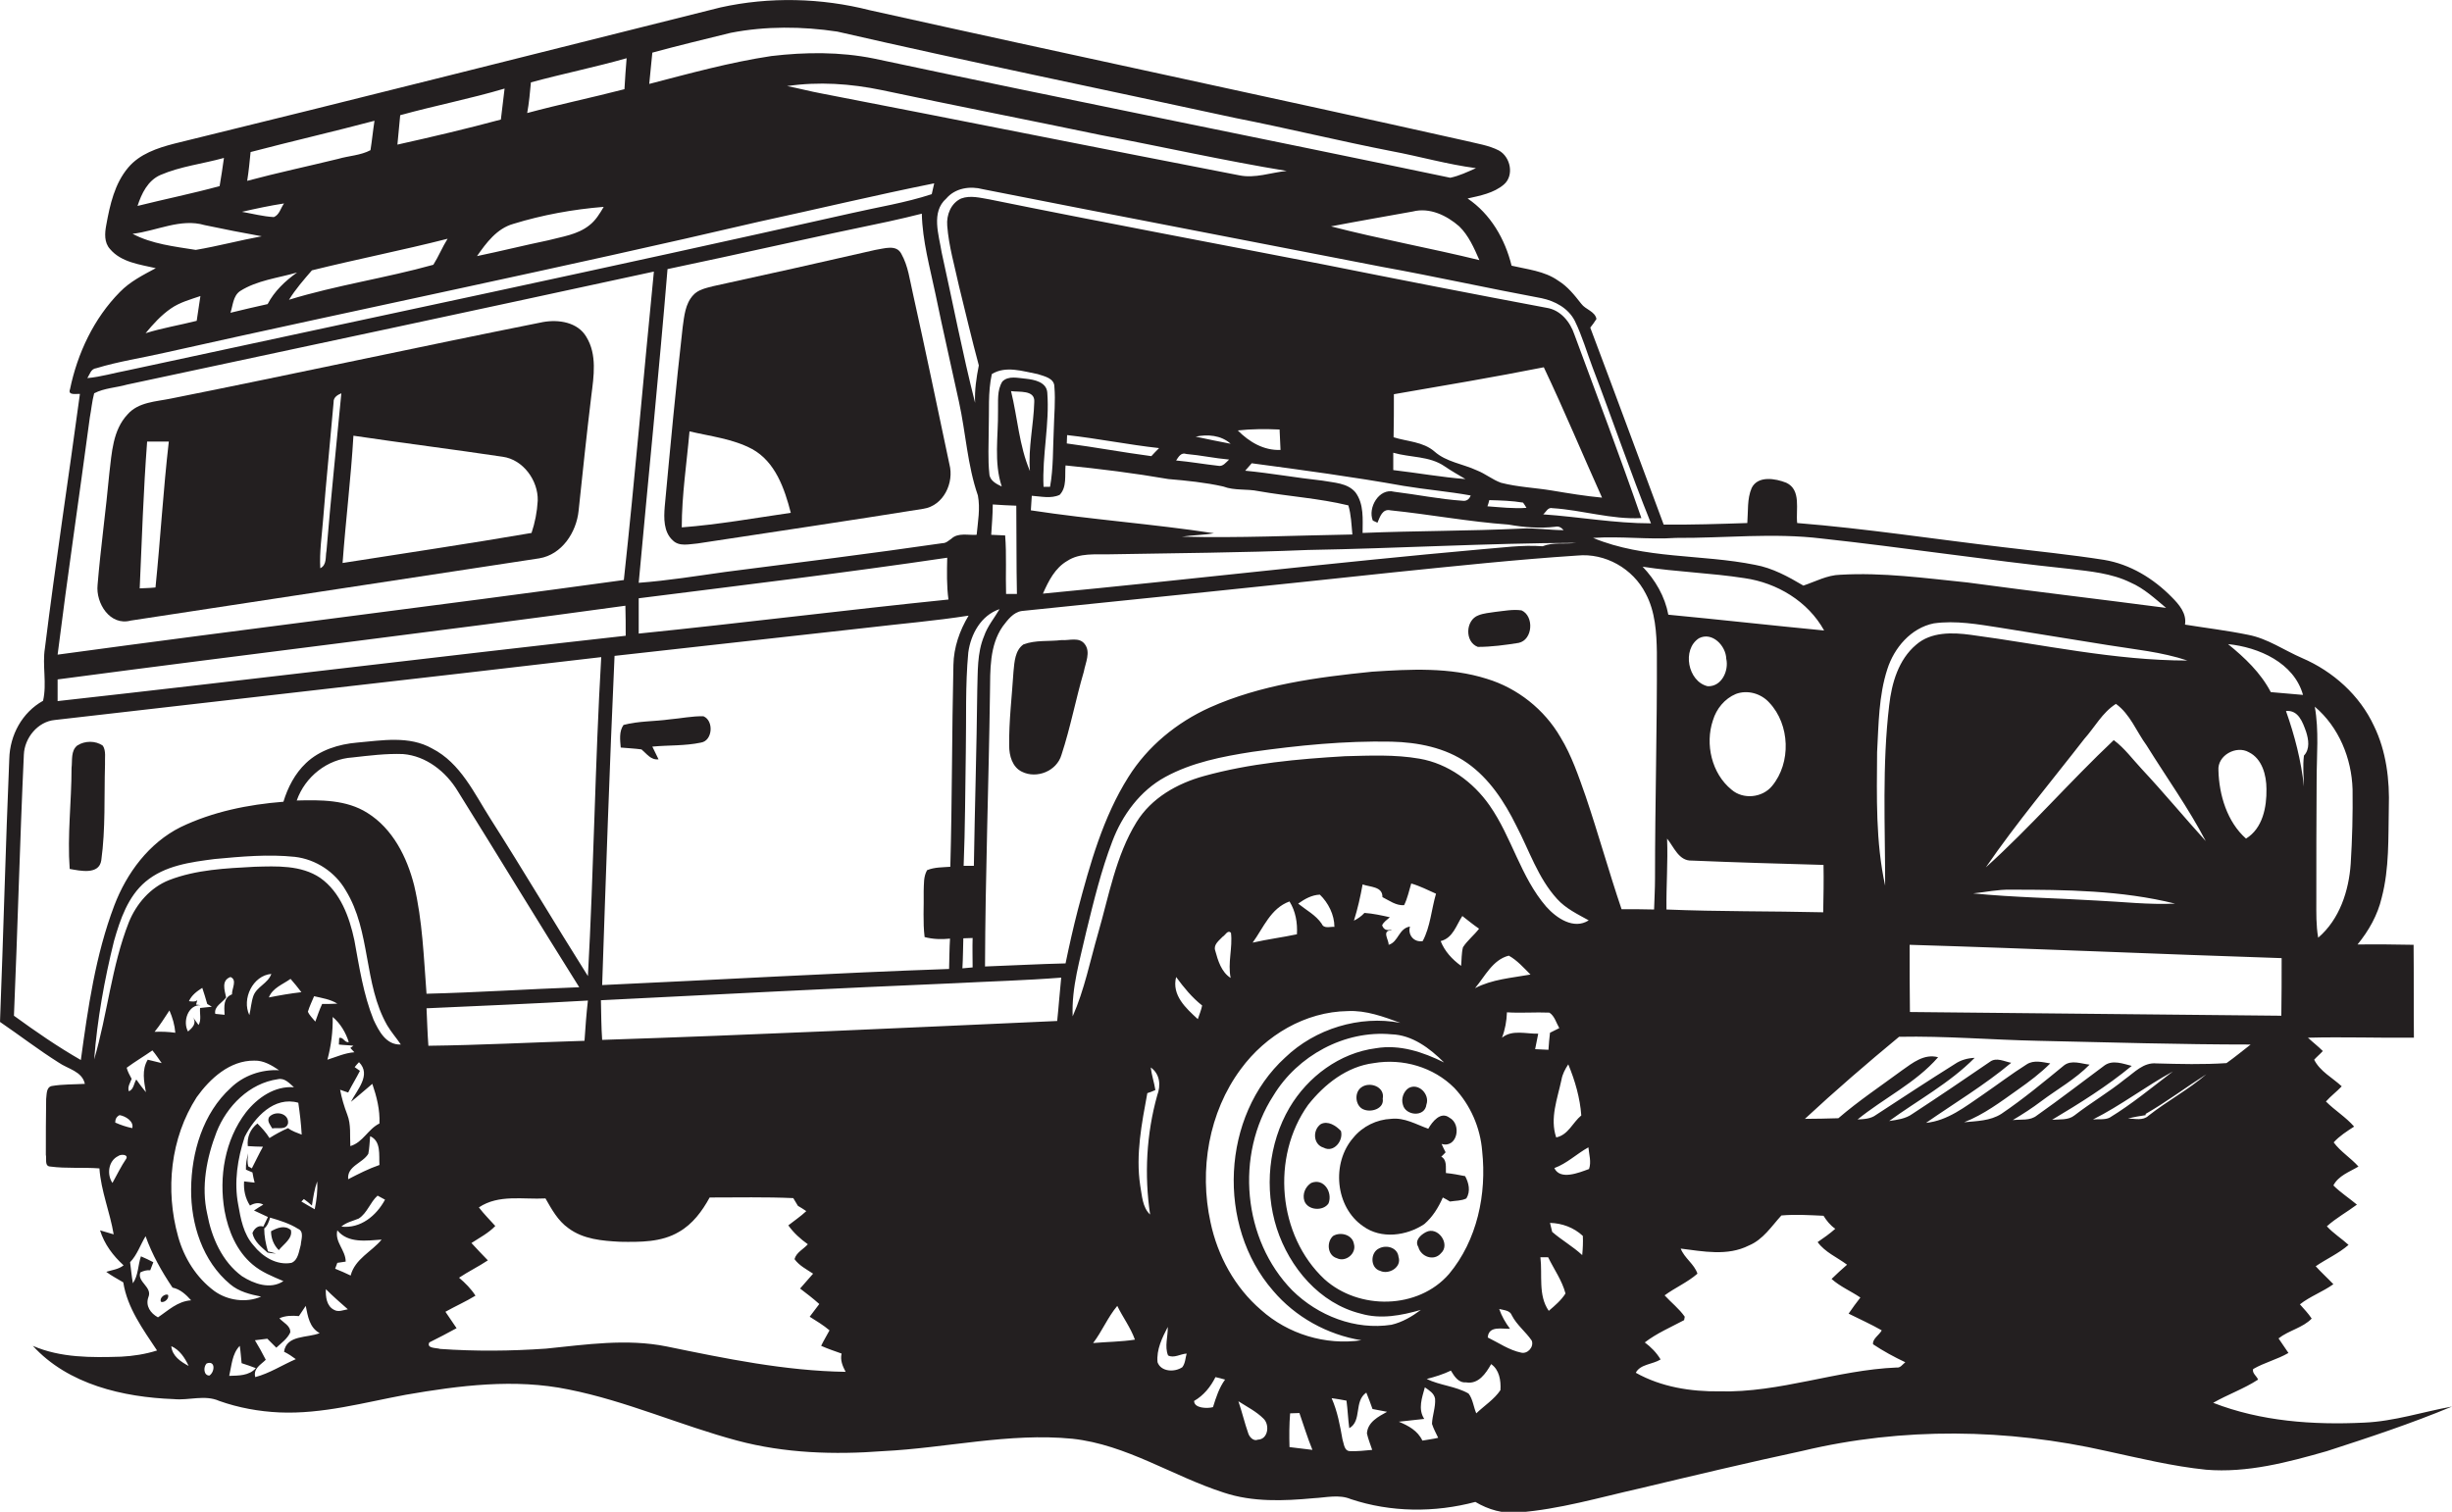 <?xml version="1.0" encoding="utf-8"?>
<!-- Generator: Adobe Illustrator 19.2.0, SVG Export Plug-In . SVG Version: 6.00 Build 0)  -->
<svg version="1.1" id="Layer_1" xmlns="http://www.w3.org/2000/svg" xmlns:xlink="http://www.w3.org/1999/xlink" x="0px" y="0px"
	 viewBox="0 0 791.6 488.2" enable-background="new 0 0 791.6 488.2" xml:space="preserve">
<g>
	<path fill="#231F20" d="M763.2,459.4c-16.4,0.8-33.3-0.4-48.7-6.4c4.7-2.7,9.9-4.5,14.5-7.5c-0.5-1.2-2-2.1-1.6-3.4
		c3.6-2.1,7.8-3.1,11.4-5.2c-1.1-1.6-2.1-3.1-3.2-4.7c3.3-2.6,7.8-3.4,10.7-6.4c-1.1-1.7-2.5-3.1-3.8-4.6c3.3-2.6,7.3-4,10.8-6.5
		c-1.9-2-3.9-3.8-5.7-5.8c3.5-2.4,7.4-4.1,10.6-6.9c-2.3-2.1-4.9-3.7-7-6c3-2.7,6.5-4.6,9.7-7c-2.5-2.1-5.3-3.9-7.6-6.2
		c1.7-3.2,5.1-4.3,8.1-6.1c-2.5-2.8-5.8-4.8-8-7.8c1.9-2.1,4.3-3.6,6.6-5.1c-2.7-3.1-6.2-5.2-9.1-8.1c1.6-1.8,3.5-3.2,5.1-4.9
		c-3-2.8-7-4.8-8.9-8.6c0.9-1,1.9-1.8,2.8-2.8c-1.5-1.5-3.2-2.8-4.8-4.3c11.4-0.3,22.8,0.1,34.2,0c-0.1-10,0-20-0.1-30
		c-6-0.1-12.1-0.2-18.1-0.1c3.6-4.4,6.5-9.5,7.8-15.1c2.5-9.5,2.1-19.4,2.3-29c0.3-9-0.8-18.3-4.8-26.5
		c-4.6-9.9-13.2-17.6-23.2-21.9c-5.8-2.5-11.1-6.3-17.4-7.5c-6.8-1.4-13.6-2.2-20.4-3.3c0.6-3.6-1.9-6.5-4.3-8.9
		c-5.9-6-13.4-10.6-21.8-12c-10.8-1.7-21.8-2.8-32.6-4.1c-22.2-2.6-44.2-6-66.5-7.8c-0.5-4.3,1.4-10.7-3.5-13
		c-3.5-1.4-9.2-2.4-11.2,1.7c-1.5,3.5-1.1,7.5-1.4,11.3c-9,0.3-18,0.6-27,0.5c-7.9-21.2-15.7-42.4-23.7-63.6c0.7-0.9,1.4-1.8,2-2.8
		c-0.5-2.5-3.5-3-4.9-4.9c-2.2-2.8-4.4-5.6-7.5-7.5c-4.4-3.1-9.9-3.6-15-4.8c-2.1-8.6-6.8-16.7-14.2-21.7c4-0.9,8.4-1.7,11.7-4.5
		c3.4-2.9,2.2-8.9-1.6-11c-3.3-1.7-7-2.2-10.6-3.1C409.5,31.2,345,17.6,280.8,3.3c-15.7-4-32.4-4.4-48.2-0.9
		C173.8,17.1,115.1,32,56.2,46.4c-5.4,1.4-11.1,3.3-14.8,7.7c-4.4,5.2-5.9,12-7.1,18.6c-0.5,2.6-0.7,5.6,1.2,7.7
		c3.6,4.3,9.6,5,14.8,6.2c-4.1,2.2-8.3,4.3-11.6,7.7c-8.4,8.5-13.7,19.8-16.1,31.4c-0.8,2.1,2.1,1.4,3.2,1.5
		c-3.7,27.4-7.9,54.7-11.3,82.1c-0.9,5.6,0.7,11.4-0.6,17C7.1,230.1,3.2,237.4,3,245c-1.2,28.3-1.9,56.7-3,85
		c6.3,4.3,12.4,9,18.9,13.1c3,2.1,7.6,2.8,8.5,6.9c-3.5,0.2-7.2,0.1-10.7,0.7c-1.8,0.4-1.6,2.7-1.8,4.2c-0.1,6-0.1,12-0.1,18
		c0.3,1.2-0.5,3.7,1.4,3.8c5.3,0.7,10.6,0.2,15.9,0.6c0.5,7.3,3.4,14.1,4.6,21.3c-1.1-0.3-3.3-1-4.4-1.3c1.4,4.5,4.2,8.2,7.6,11.3
		c-1.6,1.3-3.7,1.5-5.6,2.1c1.7,1.3,3.7,2.3,5.5,3.4c1.3,8.3,6.4,15.2,10.9,22c-3.8,1.2-7.7,1.8-11.6,2c-9.6,0.3-19.5,0.4-28.5-3.5
		c11.4,12.5,29.2,16.6,45.5,17.2c4.9,0.5,10-1.5,14.7,0.6c6.2,2.2,12.8,3.4,19.4,3.7c13.9,0.6,27.3-3.2,40.8-5.7
		c17.3-3,35.2-5.3,52.6-1.7c18.6,3.7,36.1,11.6,54.4,16.5c15.3,4.1,31.4,4.6,47.1,3.4c20.4-1,40.6-6,61.1-4
		c17.5,1.9,32.4,12.1,48.9,17.4c9.3,3.1,19.3,2.7,29,1.8c4-0.2,8.2-1.3,12,0.3c12.9,4.3,27.1,4.4,40.2,0.9c4.2,2.5,9,3.9,13.9,3.4
		c13.2-1,26-4.8,38.9-7.7c17.6-4.2,35.2-8.4,52.9-12.2c32.2-7.7,66-7.2,98.2,0.1c10.6,2.3,21.2,4.9,32,6c13.3,1.1,26.4-2.4,39-6
		c13.6-4.4,27.2-8.9,40.4-14.4C782.2,455.9,772.9,459,763.2,459.4z M759.5,254.9c0.1,8-0.1,16-0.6,24c-0.6,8.8-3.6,18-10.5,23.9
		c-0.7-4-0.6-8-0.6-12c0-13,0-26,0.1-39c0-7.9,0.8-15.8-0.6-23.6C755.1,234.8,759.2,244.9,759.5,254.9z M736.5,328
		c-40-0.4-79.9-0.8-119.9-1.2c-0.1-7.2-0.1-14.4-0.1-21.7c40,1.2,80.1,3,120.1,4.3C736.6,315.7,736.6,321.9,736.5,328z M637,288.5
		c4-0.4,8-1.3,12.1-1.2c17.8,0,35.8,0.2,53.1,4.5c-8.5,0.4-17-0.6-25.5-1C663.5,290,650.2,289.8,637,288.5z M744.5,236.3
		c0.8,2.5,1.3,5.6-0.7,7.7c-0.4,3.3-0.1,6.7,0,10c-0.9-8.4-3-16.5-5.8-24.4C742,229.2,743.4,233.2,744.5,236.3z M743.5,224.4
		c-3.5-0.3-6.9-0.6-10.4-0.9c-3.3-6.3-8.4-11.1-13.8-15.5C729.2,209,740.6,214,743.5,224.4z M726,242.9c4.3,2.1,5.7,7.4,5.7,11.9
		c0.1,5.8-1.2,12.7-6.6,16c-6.1-5.4-8.7-14.1-8.9-22C715.8,243.9,722,240.6,726,242.9z M691.5,248.4c-3-3.2-5.6-6.8-9.1-9.4
		c-14.1,13.3-26.9,28.1-41.3,41.1c9.9-14.4,21.1-27.7,31.8-41.5c3.4-3.8,5.8-8.5,10.2-11.3c4.6,3.3,6.6,8.9,9.9,13.4
		c6.4,10.3,13.5,20.2,19.1,30.9C705.2,264,698.6,256,691.5,248.4z M706.2,213.3c-23.6,0-46.7-5.2-70-8.3c-5.9-0.8-12.8-1-17.6,3.2
		c-5.7,4.8-7.9,12.4-8.7,19.6c-2.3,19.3-1.3,38.8-1.3,58.2c-3.1-14.2-2.7-28.7-2.6-43.1c0.5-9,0.5-18.2,3.3-26.8
		c2.2-6.9,7.6-13.3,15-14.8c7.1-1,14.3,0.3,21.4,1.4c11.5,1.9,23.1,3.7,34.7,5.6C689,209.7,697.8,210.5,706.2,213.3z M541.1,173.7
		c15.7,0.1,31.4-1.7,47,0.2c26.7,2.9,53.3,7,80,9.8c6.7,0.8,13.6,1.4,19.7,4.4c4.4,1.9,7.9,5.2,11.5,8.2
		c-21.3-2.8-42.7-5.3-64.1-8.2c-13.7-1.4-27.4-3.3-41.1-2.5c-4.2,0.1-8,2.2-11.9,3.5c-4.9-2.9-10-5.7-15.6-6.7
		c-17.3-3.5-35.7-1.8-52.3-8.7C523.3,173.1,532.2,174.3,541.1,173.7z M538.2,270.8c2.2,2.7,3.8,7.3,8,7.1c14.2,0.6,28.3,1,42.5,1.4
		c0.1,5.1,0,10.2-0.1,15.3c-16.9-0.4-33.8-0.2-50.6-0.9C537.9,286,538.5,278.4,538.2,270.8z M551.3,221.6
		c-6.4-1.5-8.4-11.9-2.8-15.5c4.3-2.2,8.7,2.5,8.8,6.6C558.2,216.6,555.8,221.8,551.3,221.6z M560.4,224.1c3.7-1.4,8.1-0.2,10.8,2.8
		c6.7,7.1,7.1,19.4,0.9,26.9c-3.1,3.8-9.3,4.5-13.1,1.2c-6.4-5.2-8.6-14.7-6-22.4C554.1,228.9,556.8,225.6,560.4,224.1z
		 M538.6,198.5c-1.1-5.9-4.2-11.2-8.3-15.5c10.9,1.7,22,2,32.9,3.7c10.5,1.5,20.5,7.5,25.7,16.9C572.2,202,555.4,200.1,538.6,198.5z
		 M497.7,96.3c4.3,0.9,8.6,3.2,10.7,7.3c2.4,4.9,3.9,10.2,5.8,15.2c6.4,16.7,12.1,33.6,18.8,50.2c-11.7,0-23.2-2.1-34.8-2.9
		c0.9-0.7,1.5-2.4,3-2c9.6,0.6,19,3.7,28.7,3.2c-6.9-19.9-14.3-39.5-21.6-59.2c-1.4-4.2-4.5-8-9-8.7c-24-4.5-48-9.2-72-14
		c-35.9-7-71.9-13.7-107.8-21c-3-0.5-6.2-1.4-9.2-0.3c-3.3,1.5-4.8,5.3-4.5,8.8c0.5,6.6,2.4,13,3.8,19.5c2.1,8.5,4.1,17.1,6.4,25.6
		c-0.8,4-1.4,8-1.2,12.1c-4.1-16.1-7.2-32.4-10.8-48.6c-0.9-5.7-3.5-13,1.5-17.4c2.9-3.4,7.7-4.1,11.8-3c43,8.5,86,16.7,129,25.1
		C463.4,89.3,480.5,93.1,497.7,96.3z M332.5,152.1c-3.5-8.2-4-17.3-6.1-25.8c2.5,0.4,7.8-0.5,7.5,3.5
		C333.7,137.2,331.9,144.6,332.5,152.1z M324.5,172.9c-1.5-0.1-3-0.1-4.5-0.2c0.2-3.3,0.5-6.6,0.5-9.8c2.5,0.2,5.1,0.3,7.6,0.4
		c0.1,9.5,0,19,0.2,28.5c-0.9,0-2.6,0-3.5,0C324.6,185.4,325,179.1,324.5,172.9z M298.5,302.6c2.7,0.7,5.4,0.8,8.2,0.5
		c-0.2,3.2-0.2,6.5-0.3,9.8c-37.3,1.3-74.6,3.5-112,5.2c1.2-35.4,2.4-70.9,4-106.3c27.2-3,54.4-6.1,81.6-9.1
		c10.9-1.3,21.9-2.2,32.7-3.9c-2.9,4.8-4.8,10.3-4.9,15.9c-0.5,21.7-0.4,43.5-1,65.2c-2.5,0.2-5.1,0.1-7.5,1.1
		c-1.2,2.1-1,4.5-1.1,6.8C298.3,292.7,297.9,297.7,298.5,302.6z M306.2,193.6c-33.3,3.4-66.6,7.6-100,11c0-3.8,0-7.6,0-11.4
		c33.2-4.2,66.5-8.2,99.6-13.1C305.7,184.6,305.6,189.2,306.2,193.6z M304.3,175.4c-23.4,3.4-46.8,6.3-70.2,9.3
		c-9.3,1.3-18.5,2.8-27.9,3.5c3.1-33.8,6.5-67.5,9.3-101.3c23.9-5,47.7-10.5,71.5-15.4c3.6-0.8,7.1-1.6,10.6-2.5
		c0.2,8.8,2.6,17.3,4.4,25.9c2.4,11.7,5.1,23.3,7.6,34.9c2.2,10,2.7,20.4,6.1,30.2c0.8,4.2,0,8.5-0.4,12.7c-2.7,0.2-6-0.8-8.2,1.3
		C306.3,174.5,305.5,175.4,304.3,175.4z M311,303c0.8,0,2.2-0.1,3-0.1c-0.1,3.2,0,6.4,0,9.5c-1.1,0.1-2.2,0.2-3.3,0.3
		C310.9,309.4,310.9,306.2,311,303z M311.1,279.6c0.5-12.3,0.5-24.5,0.7-36.8c0.2-10.7-0.2-21.4,0.8-32.1c0.8-5.9,4.1-12,10.1-14
		c-1.7,2.9-3.9,5.5-5,8.7c-2.3,5.5-2,11.6-2.2,17.4c-0.2,18.9-0.8,37.9-1.1,56.8C313.5,279.6,311.9,279.6,311.1,279.6z M338.1,126.7
		c-0.3-3.3-4.1-4.1-6.9-4.4c-2.5-0.2-5.6-1.1-7.6,0.9c-1.8,2.9-1.3,6.4-1.4,9.6c0.1,8.1-1.4,16.4,1.2,24.3c-1.7-0.8-3.9-1.9-4-4.1
		c-0.5-4.7-0.2-9.5-0.2-14.2c0.2-6-0.3-12.1,1-18c4.5-2.8,10-0.9,14.8,0c2.1,0.7,5.4,1.3,5.4,4.1c0.4,4.6-0.1,9.2-0.2,13.9
		c-0.3,6.1-0.1,12.3-1.2,18.4c-0.5,0-1.5,0-2.1,0C336.4,147,338.9,136.9,338.1,126.7z M333.1,160.1c3,0.2,6.2,1,9-0.3
		c2.4-2.5,1.6-6.3,1.9-9.5c11.1,1.1,22.2,2.5,33.2,4.4c5.9,0.5,11.9,1.1,17.7,2.4c3.7,1.4,7.6,0.7,11.4,1.5c9.6,1.7,19.5,2.3,29,4.6
		c0.9,3,1,6.2,1.3,9.4c-18.3,0.3-36.7,1.2-55,0.7c3.4-0.5,6.9-0.5,10.3-1.1c-19.6-3-39.5-4.4-59.1-7.4
		C332.9,163.3,333,161.7,333.1,160.1z M344.4,143.2c0-0.9,0.1-1.8,0.1-2.7c9.9,1.1,19.7,3.1,29.7,4.2c-0.8,0.8-1.7,1.7-2.5,2.6
		C362.6,146.1,353.5,144.4,344.4,143.2z M396.8,148.4c-1,0.9-2,2.4-3.6,2c-4.5-0.5-9-1.3-13.5-1.7c0.8-1.2,1.6-2.7,3.3-2.1
		C387.6,147,392.2,148,396.8,148.4z M386,141c3.8-0.8,8.2-0.5,11.3,2.3C393.5,142.6,389.8,141.8,386,141z M450,127.3
		c16.2-2.8,32.3-5.5,48.4-8.7c6.6,13.9,12.5,28.1,18.8,42.1c-5.4-0.5-10.8-1.4-16.2-2.3c-5.4-0.9-11-1.1-16.4-2.5
		c-2.8-1-5-2.9-7.8-4c-4.5-2.1-9.9-2.7-13.7-6.1c-3.7-3.2-8.8-3.2-13.2-4.6C450,136.6,450,132,450,127.3z M492.8,164
		c-4.2,0.3-8.4-0.2-12.6-0.5c0.2-0.5,0.5-1.5,0.6-2c3.6,0.1,7.3,0.2,10.9,0.8C492,162.7,492.6,163.6,492.8,164z M466.4,150.6
		c2.2,1.5,4.5,2.8,6.7,4.1c-7.8-0.6-15.5-2-23.3-2.9c0-1.9,0-3.8,0-5.6C455.3,147.8,461.5,147.2,466.4,150.6z M453.1,156.9
		c7.2,1.2,14.5,1.8,21.7,3.1c-0.5,1.3-1.4,1.9-2.7,1.7c-7.4-0.5-14.6-2-22-2.9c-4.9-1.3-8.6,5.2-6.9,9.3c0.4,0.2,1.1,0.5,1.5,0.7
		c0.8-1.9,1.6-4.6,4.2-4c12.7,1.3,25.4,3.7,38.1,4.6c5,0.9,10.1,1.3,15.1,0.7c1.1-0.3,2,0.3,2.7,1.1c-4.6,0-9.2-0.8-13.8-0.5
		c-17,0.8-34.1,0.7-51.1,1.4c0-4.4,0.5-9.3-2.3-13.1c-2.6-3.1-7-3.1-10.7-3.8c-8.3-0.9-16.6-2.4-24.9-3.2c0.7-0.8,1.4-1.6,2.1-2.4
		C420.6,151.8,436.9,154,453.1,156.9z M399.6,139c4.5-0.5,9-0.5,13.5-0.3c0.1,2.2,0.2,4.4,0.3,6.6
		C407.9,145.5,403.3,142.7,399.6,139z M344.6,181.1c4-2.6,9-2,13.5-2.1c21.4-0.4,42.8-0.5,64.1-1.4c28.9-0.5,57.8-2.2,86.6-2.3
		c-3.6,0.5-7.3-0.3-10.8,1.1c-6.7-0.5-13.3,0.5-19.9,1c-47.2,4.2-94.3,9.8-141.4,14.3C338.5,187.6,340.6,183.4,344.6,181.1z
		 M265.3,30.2c-3.8-0.7-7.5-1.7-11.2-2.4c10.2-1.5,20.5-0.8,30.6,1.3c23.5,5,47.1,9.6,70.6,14.5c20,3.8,40,8.3,60.1,11.6
		c-5.1,0.5-10.2,2.5-15.4,1.4C355.1,47.9,310.3,38.9,265.3,30.2z M477.6,84c-15.9-3.9-32.1-6.8-47.9-10.9c8.8-1.7,17.6-3.2,26.4-4.8
		c5.5-1.4,11,1.3,15,4.8C474.1,76,475.9,80.1,477.6,84z M210.6,17c8.4-2.3,16.8-4.3,25.3-6.4c11.3-2.2,23.1-2.1,34.4-0.4
		C313,20,356,28.8,398.8,38.1c16.8,3.3,33.5,7.4,50.4,10.7c9.1,1.7,18.1,4.3,27.3,5.5c-2.7,1.2-5.4,2.5-8.3,3.1
		c-62-13-124.2-25.3-186.1-38.5c-10.9-2.2-22.1-2.1-33.1-0.8c-13.3,2-26.3,5.6-39.4,9C209.9,23.7,210.3,20.3,210.6,17z M171.4,26.6
		c10.3-2.8,20.7-4.9,30.9-7.8c-0.3,3.3-0.5,6.7-0.7,10c-10.4,2.7-21,4.9-31.4,7.7C170.8,33.2,171.1,29.9,171.4,26.6z M194.9,66.8
		c-1.3,2.2-2.6,4.4-4.7,6c-3.8,3-8.7,3.6-13.2,4.8c-7.7,1.6-15.3,3.5-23,5.1c3-4.3,6.4-8.9,11.7-10.4
		C175.1,69.4,185,67.6,194.9,66.8z M129.2,37.2c11.2-3.1,22.6-5.3,33.7-8.6c-0.4,3.3-0.8,6.7-1.2,10c-11.1,3-22.2,5.6-33.4,8.1
		C128.6,43.5,128.9,40.3,129.2,37.2z M100.7,87.3c14.5-3.6,29.3-6.5,43.8-10.2c-1.7,2.7-2.9,5.7-4.6,8.4
		c-15.4,4.3-31.3,6.6-46.6,11.3C95.4,93.4,98.1,90.3,100.7,87.3z M86.4,98.2c-4,0.9-8,1.8-12,2.8c0.8-2.3,0.8-5.4,3.1-7
		c5.5-3.5,12.2-4.2,18.4-6C92.1,90.7,88.6,94,86.4,98.2z M80.9,49.1c13.3-3.5,26.8-6.6,40-10.1c-0.5,3.2-0.8,6.4-1.3,9.5
		c-3.2,1.7-7,1.8-10.4,2.8c-9.8,2.4-19.7,4.5-29.4,7.1C80.3,55.3,80.6,52.2,80.9,49.1z M91.7,65.7c-1.1,1.5-1.5,3.7-3.3,4.4
		c-3.5-0.2-6.9-1.1-10.3-1.7C82.5,67.4,87.1,66.4,91.7,65.7z M51.8,56.5c6.5-2.8,13.7-3.6,20.5-5.5c-0.4,3-0.9,6.1-1.4,9.1
		c-8.8,2.4-17.7,4.2-26.5,6.4C45.7,62.5,47.7,58.3,51.8,56.5z M42.8,75.5c7.8-0.9,15.5-5.1,23.3-2.8c6.1,1.3,12.3,2.5,18.4,3.6
		c-7.1,1.3-14.2,3.2-21.3,4.4C56.3,79.6,49,78.8,42.8,75.5z M55.2,99.6c2.9-2,6.3-2.9,9.5-4c-0.4,2.7-0.8,5.4-1.2,8
		c-5.5,1.4-11.1,2.3-16.5,4C49.4,104.7,52,101.8,55.2,99.6z M31.1,118.9c7.2-2.2,14.7-3.3,22.1-5C117.1,99.6,181.3,86.5,245,71.6
		c18.9-4.1,37.7-8.6,56.6-12.4c-0.2,0.9-0.6,2.6-0.8,3.5c-8.5,2.8-17.5,4.2-26.2,6.2C196.9,86.4,119,102.8,41.2,119.6
		c-4.3,0.8-8.6,2.1-13,2.5C29,120.9,29.3,119.1,31.1,118.9z M29,134.8c0.5-2.6,0.7-5.2,1.4-7.8c3.3-1.7,7.1-1.8,10.6-2.8
		c56.7-12.1,113.4-24.2,170.1-36.5c-3.3,33.2-6.1,66.5-9.7,99.6c-60.9,8.4-121.9,15.8-182.8,24.1C21.8,185.9,25.6,160.3,29,134.8z
		 M18.6,219.4c61.1-8.1,122.3-15.4,183.3-23.8c0.1,3.2,0.1,6.5,0.1,9.7c-61.2,6.8-122.3,14.3-183.4,21.1
		C18.6,224,18.6,221.7,18.6,219.4z M26.1,342.3c-7.5-4.3-14.6-9.2-21.6-14.3c1.2-28.1,1.9-56.2,3.2-84.3c0.2-5.4,4.5-10.7,10-11.2
		c58.8-6.8,117.6-13.4,176.4-20.3c-2,34.3-2.4,68.7-4.3,103c-10.6-16.8-20.7-33.9-31.4-50.7c-5.3-8.3-9.7-18.1-18.9-22.8
		c-7.4-4.2-16.2-2.6-24.2-1.9c-5.9,0.5-12.1,2.4-16.5,6.6c-3.6,3.4-5.9,7.9-7.3,12.5c-11.4,0.9-22.8,3.2-33.2,8.2
		c-10.2,5.1-17.4,14.8-21.4,25.3C30.8,308.5,28.4,325.5,26.1,342.3z M40.8,374.1c-1.7,2.5-3,5.2-4.5,7.9c-1.9-2.8-1.3-7.2,1.9-8.7
		C38.9,372.7,41.4,372.7,40.8,374.1z M52.2,343.3c-1.1-0.3-3.4-0.8-4.5-1.1c-2,3.3-1.2,7-0.6,10.5c-1.1-1.3-2.1-2.7-3.1-4.1
		c-0.8,1.2-0.8,3.2-2.4,3.8c-0.5-1.4,0.4-2.7,0.9-4c-0.6-1.2-1.3-2.3-1.6-3.6c2.7-2,5.6-3.7,8.3-5.6
		C50.3,340.5,51.2,341.9,52.2,343.3z M49.9,333.2c1.8-2.2,3.2-4.5,4.8-6.9c1,2.3,1.7,4.7,1.9,7.2C54.4,333.2,52.2,333.1,49.9,333.2z
		 M42.7,364.3c-1.9-0.4-3.7-1-5.5-1.8c0-1.1,0.4-1.9,1.4-2.4C40.5,360.4,43.3,362.1,42.7,364.3z M55.3,434.7
		c2.7,1.2,4.4,3.8,5.6,6.4C58.3,439.7,55.6,437.9,55.3,434.7z M51,425.4c-2.4-1.3-4.1-3.7-3.1-6.5c1.4-3.3-3.7-4.9-2.6-8
		c1-0.5,2-0.8,3.2-0.7c0.3-0.7,0.8-2,1-2.6c-1.3-0.7-2.6-1.3-4-1.9c-1,2.9-0.8,6.1-2.6,8.7c-0.4-2.3-0.6-4.5-0.9-6.8
		c2.3-2.4,3.3-5.6,5-8.4c2.1,5.9,5.2,11.4,8.7,16.6c2.5,0.5,4.4,2.3,6,4.1C57.3,420.2,54.3,423.2,51,425.4z M67.6,444.2
		c-1.9,0-2-2.8-0.9-3.9C69.6,439.2,69.4,443,67.6,444.2z M69.2,416.9c-5.8-4.3-9.8-10.7-11.7-17.6c-4.2-15-2.5-31.8,6-45
		c4.3-6,10.7-11.9,18.6-11.8c3-0.1,5.6,1.5,8,3.1c-5.7-0.3-11.5,1.7-15.6,5.7c-9,8.2-12.7,20.8-12.8,32.7
		c-0.1,11.3,3.7,23.3,12.6,30.7c2.8,2.4,6.5,3.3,10,4C79.5,420.8,73.5,420,69.2,416.9z M63.3,324.4c0.1-0.4,0.3-1,0.4-1.4
		c-0.8,0.6-1.8,0.4-2.7,0.3c0.9-2,2.6-3.2,4.3-4.3c0.6,1.7,1.1,3.5,1.6,5.2c0.4,0.2,1.1,0.7,1.5,0.9c-0.9,0.1-2.8,0.3-3.8,0.4
		c-0.2,1.8,0.5,3.8-0.5,5.5c-0.5-0.6-1.3-1.9-1.8-2.5c1.3,2-0.2,3.4-1.6,4.6c-1.8-3.2,0-8.7,4.1-8.5L63.3,324.4z M74.4,315.5
		c2.3,0.9,0.4,3.8,0.5,5.6c-2.9,1.1-2.5,4-2.4,6.6c-1-0.1-2-0.2-3-0.3c-0.5-2.4,2.3-3.6,3.5-5.3C72.5,319.7,71.4,316.6,74.4,315.5z
		 M93,364.3c-2.1,0.9-4.1,2-6,3.2c-1.1-1.8-2.5-3.3-3.9-4.7c-2.3,1.8-3.4,4.4-3.1,7.3c1.6,0.1,3.3,0.2,4.9,0.2
		c-1.3,2.3-2.4,4.7-3.6,7c-0.3-0.2-0.8-0.5-1.1-0.6c-0.5-1.4-0.2-2.9-0.1-4.3c-0.4,1.7-0.8,3.5-0.7,5.3c0.5,0.2,1.6,0.7,2.1,0.9
		c0.2,1.1,0.4,2.2,0.7,3.3c-0.9-0.1-2.6-0.3-3.4-0.4c-0.2,2.8,0.4,5.5,1.9,7.8c1.4-0.8,2.9-1.1,4.3-0.3c-1,0.6-2,1.2-3,1.9
		c1.1,0.5,3.4,1.6,4.5,2.1c-0.5,1-1,2.1-1.5,3.1c-1.6-0.6-3,0.7-3.5,2.1c0.6,2.8,2.9,4.5,4.9,6.3c0.7,0.1,2,0.3,2.7,0.3
		c-0.7-0.2-2-0.6-2.6-0.7c-0.7-2.4-1.2-4.9-1.2-7.4c1.1-0.9,1.5-2.2,1.9-3.5c3.1,0.9,6.3,1.9,9,3.6c2.1,0.9,1,3.5,0.9,5.2
		c-0.6,2-0.8,4.9-3,5.8c-4.8,0.9-9.4-2-12.3-5.7c-3.2-3.6-4.1-8.5-4.9-13.1c-1.4-7.3-0.2-14.9,2.1-21.9c3.2-6.3,9.5-13.2,17.3-11
		c0.5,3.4,0.9,6.8,1.1,10.3C95.9,365.8,94.3,365.3,93,364.3z M98.1,387.2c0.7,0.5,2,1.5,2.6,2.1c0.4-2.6,0.8-5.3,1.7-7.8
		c0.2,3-0.2,6.1-0.8,9c-1.5-0.8-2.9-1.7-4.3-2.5C97.5,387.8,97.9,387.4,98.1,387.2z M72.5,391c1.2,6.5,3.9,13,9,17.3
		c2.9,2.5,6.5,3.9,10,5.4c-4.2,2.8-9.5,0.9-13.4-1.6c-6.4-4.7-9.8-12.5-11.2-20.1c-2-8.8-0.2-18.1,3-26.4
		c3.3-8.4,10.6-15.8,19.8-17.1c2.2-0.5,3.7,1.3,5.2,2.6c-6.2-0.5-11.8,3.4-15.5,8.1C72.6,368.1,70.6,380,72.5,391z M86.8,322.1
		c1.2-3.1,4.5-4.2,7-6c1.2,1.4,2.4,2.8,3.5,4.3C93.8,320.8,90.3,321.4,86.8,322.1z M81.8,321.6c-0.7,2-0.8,4.1-1.3,6.2
		c-2.5-5.2,1.1-12.8,7.1-13.3C86.5,317.6,82.9,318.6,81.8,321.6z M77.4,434.6c0.3,1.9,0.4,3.7,0.6,5.6c1.5,0.5,3.1,1,4.6,1.6
		c-2.2,2.5-5.6,2.4-8.6,2.5C74.8,440.9,74.9,437.2,77.4,434.6z M95.5,438.9c-4.4,1.9-8.5,4.6-13.1,5.8c-0.7-2.8,1.8-4,3.4-5.6
		c-1.1-2.2-2.3-4.3-3.5-6.3c1.3-0.2,2.7-0.3,4-0.5c1,1,1.9,1.9,2.9,2.9c1.6-1.5,3.5-2.8,4.5-4.9c0.2-2.2-2.3-3.2-3.5-4.6
		c2-0.9,4.2-0.9,6.3-0.7c0.7-1.1,1.5-2.2,2.2-3.3c0.7,3.4,1.2,7,4.5,8.8c-3.9,1.6-10.7,0.5-11.5,6C93.1,437.2,94.3,438,95.5,438.9z
		 M101.8,329.9c-0.8-1-1.9-2-2.4-3.2c0.5-1.7,1.3-3.3,2-5c2.6,0.6,5.3,1,7.5,2.4c-1.6,0.1-3.3,0.1-4.9,0.1
		C103.1,326.1,102.5,328,101.8,329.9z M114.1,337.7l-1,0.7l1.3,1.4c-3,0.2-5.8,1.5-8.7,2.4c1.2-4.5,1.8-9.1,1.7-13.8
		c2.5,2.1,4.2,5,5.2,8.1c-1.4,0.3-1.8-1.8-3.1-1.3c0,0.5-0.1,1.6-0.1,2.1C111,337.5,112.6,337.5,114.1,337.7z M114.5,344.6
		c0.3-0.4,1-1.2,1.4-1.6c4.1,4.1-0.7,9-2.6,12.8c2.4-1.9,4.6-3.9,6.9-5.8c1.4,4.1,2.5,8.4,2.3,12.8c-3.7,1.8-5.3,6.1-9.4,7.3
		c-0.2-3.4,0.3-6.9-1-10.2c-1-2.6-1.8-5.3-2.3-8c0.6,0.2,1.9,0.7,2.6,0.9c1.2-2.4,2.6-4.6,3.8-7
		C115.8,345.5,114.9,344.9,114.5,344.6z M122.5,376.2c-3.5,1.2-6.8,2.9-10.1,4.6c-0.4-4.3,4.6-5.1,6.5-8.2c0.4-1.9,0.4-3.8,0.6-5.7
		C123.1,368.5,122.3,373,122.5,376.2z M107.9,423c-2.5-1.2-2.8-4.3-2.7-6.7c2.3,2.3,4.7,4.4,7.1,6.5
		C110.9,423,109.3,423.8,107.9,423z M113.2,411.9c-1.6-0.8-3.3-1.5-5-2.2c0.2-0.5,0.5-1.4,0.7-1.9c0.7-0.1,2-0.3,2.7-0.4
		c0-3.7-3.6-6.3-2.7-10.1c3.5,4.3,9.5,3.3,14.3,3C120,404.2,114.6,406.5,113.2,411.9z M110.2,396.1c1.6-1.4,3.7-1.8,5.6-2.6
		c2.8-1.8,3.7-5.3,6.1-7.4c0.6,0.3,1.8,1,2.4,1.3C121.5,392.6,116.4,396.8,110.2,396.1z M120.6,329.3c-3.3-8.2-4.6-17-6.2-25.7
		c-1.6-7.5-4.5-15.5-11-20.1c-6.2-4.2-14.1-3.8-21.2-3.6c-9.3,0.5-18.8,0.9-27.6,4.3c-6.1,2.4-10.6,7.7-13,13.6
		c-5.6,14.2-6.9,29.7-11.2,44.3c1-12.9,3.3-25.7,6.4-38.2c2-7,4.5-14.4,10.2-19.2c6.2-5.2,14.5-6.3,22.3-7.3
		c8.6-0.8,17.3-1.6,25.9-0.7c6.8,0.8,13,4.9,16.4,10.8c8.2,13.3,5.7,30.1,13.4,43.6c1.3,2.2,3,4.1,4.4,6.2
		C124.6,337.5,122.3,332.9,120.6,329.3z M133.7,285.9c-2.3-9.1-6.9-18.3-15.1-23.4c-6.8-4.3-15.1-4.2-22.8-4
		c2.7-7.7,9.9-13.4,18-13.9c5.4-0.6,10.8-1.3,16.3-1.1c7.5,0.6,13.9,5.7,17.7,12c13.1,21,26,42.3,39.2,63.3
		c-16.4,0.6-32.9,1.7-49.3,2.1C136.8,309.1,136.4,297.3,133.7,285.9z M189.8,323.1c-0.5,4.3-0.8,8.6-1.1,13
		c-16.8,0.5-33.6,1.4-50.4,1.6c-0.3-4-0.4-8-0.6-12.1C155.1,324.8,172.5,324.1,189.8,323.1z M215.2,434.8c-12.9-2.6-26-0.6-38.9,0.7
		c-11.4,0.8-22.9,0.9-34.2,0.1c-1.2-0.4-4.5-0.1-3.5-2.1c3-1.5,5.9-3,8.8-4.6c-1.2-1.8-2.4-3.5-3.6-5.3c3.2-1.8,6.6-3.3,9.7-5.2
		c-1.4-2.2-3.3-4.1-5.3-5.8c3-2,6.3-3.6,9.3-5.6c-1.8-1.9-3.6-3.7-5.3-5.6c2.6-1.7,5.5-3.2,7.7-5.5c-1.8-2-3.7-3.9-5.3-6
		c6.4-4.3,14.3-2.5,21.5-2.9c2,3.5,4,7.2,7.4,9.6c4.8,3.6,10.9,4.1,16.7,4.4c6.4,0.1,13.3,0.2,19-3.2c4.4-2.5,7.5-6.7,9.9-11.1
		c9,0,18-0.2,27,0.2c0.5,0.8,1,1.7,1.5,2.5c0.9,0.5,1.8,1.1,2.7,1.7c-1.8,1.7-3.9,3.1-5.8,4.6c1.7,2.4,3.9,4.4,6.3,6.1
		c-1.4,1.6-3.7,2.6-4.3,4.8c1.5,2.1,3.9,3.3,6,4.7c-1.4,1.6-2.8,3.2-4.2,4.8c2.1,1.6,4.2,3.2,6.2,5c-1,1.4-2.1,2.7-3.1,4.1
		c2.2,1.4,4.4,2.7,6.4,4.4c-0.9,1.7-1.9,3.3-2.7,5c2.2,1,4.4,1.7,6.6,2.5c-0.5,2.1,0.3,4,1.3,5.9
		C253.4,442.7,234.2,438.7,215.2,434.8z M341.3,329.7c-49,2.2-97.9,4.5-146.9,6.1c-0.3-4.3-0.3-8.5-0.4-12.8
		c38.1-1.9,76.1-3.9,114.3-5.5c11.4-0.6,22.9-0.9,34.3-1.8C342.1,320.4,341.8,325,341.3,329.7z M352.9,433.7c2.9-3.8,4.7-8.3,7.8-12
		c1.8,3.7,4.3,7,5.7,10.9C362,433.3,357.4,433.3,352.9,433.7z M354.5,301.4c-2.6,9-4.4,18.2-8.2,26.8c-0.4-9.4,2.4-18.4,4.4-27.4
		c2.4-9.8,4.8-19.7,8.4-29.1c3.2-8.5,9-16.4,17.1-20.8c8.6-4.7,18.4-6.6,28-8.1c14.9-2.1,29.9-3.6,45-3.3c8.5,0.2,17.4,1.9,24.5,6.9
		c7.1,5,12,12.5,15.8,20.2c4.2,8,7,16.9,13.2,23.7c2.8,3.1,6.6,4.9,10.2,6.9c-4.8,3.1-10.4-0.7-13.7-4.4
		c-8.3-9.6-11.1-22.4-18.3-32.7c-5.3-7.6-13.4-13.5-22.6-15.1c-8-1.4-16.1-1-24.1-0.8c-15.3,0.9-30.7,2.3-45.5,6.4
		c-8.7,2.4-17,7.1-21.8,14.9C360.2,276.4,358,289.3,354.5,301.4z M510.5,360.2c-2.8,2.3-4.2,6.3-8.1,7.1c-2.1-6.2,0.4-12.5,1.7-18.6
		c0.3-1.8,1.2-3.5,2.2-5C508.5,349,510.1,354.6,510.5,360.2z M469.5,351.3c5.2,5.5,8.4,12.8,9,20.4c1.5,13.9-1.6,28.8-10.7,39.7
		c-10,11.5-29.1,11.7-40.2,1.7c-15.1-14.1-17.3-39.5-5.3-56.3c5.3-6.7,12.5-12.4,21.2-13.5C452.9,341.7,462.8,344.6,469.5,351.3z
		 M465.1,303.9c4-1,5-5.1,7-8.1c1.8,1.4,3.5,2.8,5.4,4.1c-1.6,2.1-3.8,3.8-5.2,6c-0.5,2-0.4,4-0.6,6
		C468.8,309.8,466.4,307.2,465.1,303.9z M476.2,319.1c3.2-3.8,5.7-9.2,10.9-10.5c2.7,1.5,4.8,3.9,7,6.1
		C488,315.8,481.8,316.2,476.2,319.1z M448.3,305.1c0.1-1.6-2.3-4.5,0.8-4.7l0.1-0.2c-1.5,0.4-2.5,0-3-1.4c0.5-1.1,1.6-1.8,2.5-2.6
		c-2.7-0.6-5.4-1.2-8.2-1.4c-1,1.1-2.2,1.9-3.4,2.5c1.2-3.8,2.1-7.8,2.8-11.7c2.4,0.9,6.5,0.6,6.4,4.1c2.2,1.1,4.4,2.8,7,2.6
		c1.1-2.2,1.6-4.7,2.3-7c2.8,0.8,5.3,2.1,8,3.3c-1.5,5.1-1.8,10.6-4.3,15.3c-2.8,0.5-4.9-2-4.1-4.7
		C451.5,299.8,451.5,304.2,448.3,305.1z M430.8,299.3c-1.5-0.1-3.4,0.7-4.1-1c-1.9-2.8-5-4.4-7.6-6.5c2.1-1.5,4.4-2.8,7-2.9
		C428.8,291.5,430.8,295.4,430.8,299.3z M418.7,301.7c-4.7,1-9.5,1.6-14.3,2.7c3.5-4.8,5.8-11.1,11.9-13.3
		C418.3,294.3,418.9,298,418.7,301.7z M397.3,315.8c-3-1.9-4.1-5.6-5-8.9c-0.6-1.9,1.3-3.2,2.4-4.4c0.9-0.5,1.6-2.3,2.7-1.3
		C398,306,396.3,310.9,397.3,315.8z M368.1,382.8c-1.5-10,0.5-20,2.3-29.8c0.7-0.2,2-0.7,2.6-1c-0.4-2.5-1.2-4.8-1.5-7.3
		c3,2.1,3.3,5.8,2.1,9c-3.5,12.5-4.2,25.7-2.3,38.5C368.8,389.9,368.7,386.1,368.1,382.8z M381.7,441.5c-2.5,1.7-6.9,1.5-8-1.6
		c-0.4-4.1,1.5-7.9,3.3-11.4c0.1,3-1.1,6.3,0.1,9.2c1.9,1,4-0.5,6-0.6C382.7,438.4,382.7,440.2,381.7,441.5z M379.7,315.5
		c2.5,3.4,5.1,6.6,8.4,9.2c-0.3,1.5-0.9,2.9-1.4,4.4C382.9,325.6,378.2,321.4,379.7,315.5z M391.6,454.4c-1.8,0.5-6.1,0.4-6.1-2
		c3.1-1.8,5.3-4.5,6.9-7.7c1,0.2,2,0.5,3.1,0.8C393.6,448.1,392.6,451.2,391.6,454.4z M406.1,464.9c-1.4,0.6-2.7-0.8-3.1-2
		c-1.2-3.4-2-6.9-3.2-10.4c2.8,1.8,5.8,3.3,8.1,5.6C410,460.1,409.4,464.8,406.1,464.9z M416.3,467.3c-0.1-3.6-0.1-7.3,0.2-10.9
		c1,0,2-0.1,3-0.1c1.4,4,2.6,8,4.2,11.9C421.3,467.9,418.8,467.6,416.3,467.3z M407.1,423c-8.4-7.2-14-17.4-16.3-28.3
		c-3.7-16.9-0.6-35.5,9.8-49.5c8-10.9,20.8-18.5,34.5-18.7c5.9-0.3,11.5,1.8,17,3.8c-13.2-2.5-27.5,1.9-37.2,11.2
		c-20.6,18.8-22.2,54.3-3.9,75.3c7.2,8.5,17.5,14.2,28.5,16C427.9,434.5,415.8,430.8,407.1,423z M441.3,462.9
		c0.4,1.8,1.1,3.5,1.7,5.3c-2.3,0.2-4.7,0.5-7,0.4c-2.1,0.1-2.1-2.4-2.6-3.8c-0.8-4.5-1.6-9-3.5-13.3c1.6,0.2,3.2,0.5,4.8,0.8
		c0.4,3,0.5,6,0.9,8.9c4.2-2.4,1.4-8.7,5.5-11.5c0.7,1.8,1.4,3.5,2,5.3c1.5,0.3,3.1,0.6,4.7,0.9
		C445.1,457.4,441.5,459.2,441.3,462.9z M417.2,416.7c-16-16.3-18.5-43.8-6.1-62.9c7.8-12.9,23-21.2,38.1-19.8
		c6.7,0.2,12.4,4.5,17,9.1c-6.8-3.4-14.4-5.9-22-4.6c-11.7,1.5-22,9.2-27.9,19.2c-6.8,11.6-8.2,26.2-4.1,39
		c4.1,12.6,13.8,24.2,27.1,27.5c6.5,1.9,13.1,0.6,19.4-1.2c-2.8,2.1-6,4-9.5,4.8C437.5,429.6,425.5,424.9,417.2,416.7z M459.2,465.2
		c-1.5-3.2-4.5-4.8-7.6-6.1c2.7-0.3,5.4-0.6,8.2-0.9c-2.1-3.2-0.7-6.9,0.2-10.2c1.4,1,3,1.9,3.3,3.7c0.2,2.7-0.9,5.4-1,8.1
		c0.5,1.6,1.3,3,2,4.5C462.6,464.7,460.9,464.9,459.2,465.2z M484.4,448.9c-2,3-5.2,5-7.8,7.5c-0.9-2.1-1.1-4.6-2.5-6.4
		c-4.2-2.4-9.2-2.6-13.5-4.7c2.7-0.7,5.3-1.5,7.8-2.7c1.1,1.8,2.4,4,4.9,3.8c4,0.7,6.4-2.9,8.1-5.9
		C484,442.3,484.6,445.7,484.4,448.9z M491.1,436.8c-3.9-0.8-7.3-3.2-10.8-4.9c0.3-3.9,4.6-2.7,7.2-2.8c-1.5-2-2.7-4.1-3.5-6.4
		c1.5,0.4,3.5,0.4,4.1,2.1c1.6,3.1,4.5,5.3,6.4,8.1C495.3,434.9,493.2,437.3,491.1,436.8z M484.9,335.1c1-2.6,1.5-5.4,1.6-8.2
		c4.6,0.3,9.2-0.1,13.7,0.1c1.7,1.1,2.2,3.3,3.2,5c-1,0.5-2,1-3,1.5c-0.2,1.8-0.4,3.7-0.5,5.5c-1.4-0.1-2.9-0.1-4.3-0.2
		c0.3-1.7,0.7-3.3,1-5C492.7,333.9,488.2,332.4,484.9,335.1z M500,423.3c-3.5-5-2-11.6-2.7-17.3c0.6,0,1.9,0,2.5,0
		c1.9,3.9,4.5,7.5,5.6,11.7C504,419.9,502,421.6,500,423.3z M510.8,405.3c-3-2.8-6.6-4.8-9.7-7.5c-0.2-0.7-0.5-2.2-0.7-2.9
		c3.9,0.1,7.7,1.5,10.6,4.2C511.1,401.2,511,403.2,510.8,405.3z M513,377.5c-3.3,1.2-9.3,3.7-11.2-0.3c4.1-1.5,7.2-4.6,11-6.7
		C513,372.8,513.8,375.2,513,377.5z M511.9,257.1c-2.3-6.5-4.5-13.1-8.1-19c-5.2-9-13.9-15.9-23.8-18.9c-12-3.8-24.7-3.1-37-2.3
		c-17.8,1.8-36,4.2-52.5,11.6c-10.6,4.8-20,12.5-26.2,22.4c-8.2,13-12.4,28.1-16.3,42.8c-1.5,5.8-2.8,11.6-4,17.4
		c-8.7,0.2-17.4,0.7-26,1c0.1-29.5,1.2-58.9,1.6-88.4c0.1-7.3-0.2-15.2,4.1-21.4c1.6-2.1,3.4-4.6,6.2-5
		c40.1-4.1,80.1-8.2,120.2-12.5c19.7-2,39.3-4.1,59.1-5.4c9-0.9,18,4.2,22.1,12.3c3.1,5.8,3.5,12.6,3.6,19c0.1,24.3-0.6,48.6-0.6,73
		c0,3.3-0.2,6.7-0.3,10c-3.5-0.1-7-0.1-10.5-0.1C519.4,281.5,516,269.2,511.9,257.1z M612.3,441.6c-19.3,0.8-37.7,8.2-57.2,7.7
		c-9.3,0.1-18.8-1.4-27-6c1.4-2.8,5.5-2.7,8-4.3c-1.3-2.2-3.1-4-5.1-5.5c3.9-3,8.4-4.9,12.7-7.2c0-0.3,0.2-0.8,0.2-1.1
		c-1.8-2.6-4.4-4.6-6.5-6.9c3.4-2.5,7.4-4.2,10.6-7c-1-3.1-4.2-5-5.4-8.1c7.3,0.9,15.1,2.5,22-1c4.6-1.9,7.3-6.2,10.5-9.7
		c4.5-0.4,9.1-0.1,13.6,0.1c1,1.6,2.2,3.1,3.8,4.2c-1.8,1.6-3.8,3-5.7,4.3c2.4,3.3,6.3,4.9,9.5,7.3c-1.7,1.5-3.4,3-5,4.6
		c2.8,2.5,6.2,3.9,9.3,6c-1.3,1.7-2.6,3.4-3.8,5.2c3.6,1.8,7.2,3.4,10.7,5.4c-0.8,1.5-3.1,2.8-2.8,4.5c3.3,2.2,6.8,4.1,10.4,5.8
		C614.2,440.6,613.5,441.8,612.3,441.6z M675.7,361.5c9-4.5,17-10.7,25.8-15.5c-6.7,5.1-13.2,10.5-20.4,14.9
		C679.5,361.7,677.5,361.3,675.7,361.5z M693.6,360.3c-1.8,1.7-4.4,0.9-6.6,0.9c1.9-0.5,3.8-0.8,5.7-1.1l0-0.4
		c6.8-3.9,13-8.6,19.6-12.8C706.5,351.9,699.7,355.5,693.6,360.3z M696.2,343.4c-4.2-0.4-7.1,2.9-10.2,5.1
		c-5.2,4.2-11,7.6-16.3,11.7c-2,1.6-4.8,1.2-7.2,1.4c8.9-5.3,17.7-10.8,25.7-17.4c-2.8-0.7-6.1-2-8.7-0.2
		c-7.3,5.4-14.5,11-21.9,16.2c-2.2,1.8-5.2,1.2-7.8,1.5c3.2-1.9,6.3-3.9,9.2-6.1c5.2-3.9,11-7.1,15.6-11.8c-2.7-0.3-5.8-1.6-8.2,0.2
		c-6.6,5.4-13.2,10.9-20.3,15.7c-3.6,2.3-8,2.3-12,2.7c6.4-2.5,11.8-6.6,17.3-10.5c3.7-2.6,7.3-5.3,10.5-8.5
		c-2.5-0.4-5.3-1.2-7.6,0.3c-4.9,3.1-9.5,6.6-14.3,9.9c-5.6,3.8-11.2,8.3-18.2,9c9.2-6.4,18.9-12.2,27.5-19.4
		c-2.2-0.4-4.8-1.9-6.9-0.3c-8.3,5.7-16.6,11.3-25,16.8c-2.2,1.6-4.9,1.9-7.5,2.3c9.2-6.7,19.5-12.2,27.6-20.4
		c-2.3,0.1-4.5,0.7-6.4,2c-8.6,5.4-17,10.9-25.4,16.4c-1.7,1.3-3.9,1.4-6,1.5c8.5-6.9,18.8-11.8,26-20.1c-4.5-1.2-8.2,1.8-11.6,4.2
		c-6.9,5.1-14.1,9.9-20.6,15.5c-3.6,0.1-7.2,0.2-10.8,0.2c9.8-9.1,20-17.9,30.4-26.5c15-0.3,30,1,45,1.3c22.8,0.5,45.7,1.2,68.5,1.2
		c-2.6,2-5.1,4.1-7.8,6C711.3,343.8,703.7,343.6,696.2,343.4z"/>
	<path fill="#231F20" d="M294.7,94.7c-1-4.3-1.5-8.8-3.7-12.7c-1.6-3.2-5.6-1.7-8.4-1.3c-17.4,4-34.9,7.9-52.3,11.7
		c-2.3,0.6-4.9,1.1-6.5,2.9c-2.6,2.8-2.9,6.8-3.4,10.3c-2.2,19.3-4,38.7-5.8,58c-0.3,3.7-0.4,8.2,2.6,10.9c2.1,2.1,5.3,1.2,8,1
		c24.3-3.7,48.6-7.3,72.9-11.2c6.5-1,10-8.4,8.4-14.4C302.6,131.5,298.8,113.1,294.7,94.7z M220.1,170.3c0-10.4,1.6-20.7,2.5-31
		c6.8,1.6,14,2.4,20.2,5.7c7.5,4.1,10.5,12.8,12.5,20.6C243.6,167.3,231.9,169.4,220.1,170.3z"/>
	<path fill="#231F20" d="M175.3,104c-40.1,8-80,16.7-120.1,24.7c-4.8,1-10.5,1.1-14,5.1c-4.8,5.1-5.1,12.4-5.9,19
		c-1.1,12-2.8,24-3.8,36.1c-0.6,5.9,4,13.3,10.7,11.5c44-6.7,87.9-13.4,131.9-20.1c7.3-1.2,12-8.4,12.7-15.4
		c1.3-12.4,2.6-24.7,4.1-37.1c0.8-6.3,1.9-13.3-1.6-19C186.5,104,180.3,103.1,175.3,104z M50.2,189.7c-1.7,0.2-3.4,0.2-5.1,0.3
		c0.7-15.8,1.2-31.6,2.4-47.4c2.3,0,4.7,0,7,0C52.7,158.2,51.8,174,50.2,189.7z M105.4,177.9c-0.4,1.9,0.2,4.5-2,5.6
		c-0.3-5.2,0.5-10.4,0.9-15.6c1-12.7,2.3-25.3,3.4-38c-0.1-1.6,1.3-2.4,2.5-2.9C108.6,143.9,106.8,160.9,105.4,177.9z M171.6,172.1
		c-20.3,3.5-40.7,6.5-61,9.7c1-13.7,2.7-27.4,3.5-41.1c16.1,2.4,32.2,4.4,48.2,6.8c6.6,0.9,11.5,7.7,11.3,14.2
		C173.4,165.3,172.7,168.8,171.6,172.1z"/>
	<path fill="#231F20" d="M491.2,197.1c-2.8-0.4-5.7,0.2-8.5,0.5c-1.8,0.3-3.7,0.4-5.4,1.1c-4.2,1.5-4.5,8.6-0.2,10.2
		c4.4,0,8.8-0.6,13.2-1.3C494.9,206.6,495.3,198.9,491.2,197.1z"/>
	<path fill="#231F20" d="M342.7,206.7c-4.1,0.5-8.3-0.1-12.3,1.4c-2.7,1.9-2.9,5.6-3.2,8.7c-0.5,8-1.5,16-1.4,24
		c0,3.2,1,6.9,4.1,8.4c4.8,2.4,11.3-0.2,12.8-5.5c2.9-8.8,4.6-18,7.2-26.8c0.5-2.8,2.3-6.3,0.3-8.9
		C348.4,205.6,345.2,206.9,342.7,206.7z"/>
	<path fill="#231F20" d="M227.1,231.3c-3.6-0.1-7.3,0.7-10.9,1c-5,0.7-10,0.5-14.9,1.8c-1.5,2.1-1.1,4.9-0.9,7.3
		c2.2,0.2,4.5,0.3,6.7,0.6c1.7,1.4,3,3.5,5.5,3.2c-0.7-1.4-1.4-2.8-2-4.1c5.2-0.5,10.5-0.2,15.7-1.3
		C230.1,239.2,230.5,232.7,227.1,231.3z"/>
	<path fill="#231F20" d="M33.2,240.8c-2.4-1.7-5.8-1.6-8.2-0.1c-2.2,1.7-1.6,4.8-1.9,7.3c0,10.9-1.4,21.7-0.6,32.6
		c3.4,0.6,9.5,2,10.2-2.8c1.4-10.2,0.9-20.6,1.2-30.9C33.8,244.8,34.3,242.5,33.2,240.8z"/>
	<path fill="#231F20" d="M440.6,358.4c2.4,0.8,6.3-0.5,5.8-3.6c0.8-3.9-4.3-5.7-7-3.6C437,353,437.6,357.6,440.6,358.4z"/>
	<path fill="#231F20" d="M460.5,356.7c1.2-3.3-2.6-7.2-5.8-5.3c-1.6,1.1-2.4,3.4-1.8,5.3C453.7,360.3,460,360.9,460.5,356.7z"/>
	<path fill="#231F20" d="M86.9,360.7c-0.8,1.4,0.4,2.6,1,3.7c1.7-0.4,4.5,0.7,5.1-1.7C93.3,359.5,88.9,358.5,86.9,360.7z"/>
	<path fill="#231F20" d="M436.9,367.4c-7.1,8.1-5.9,22.4,3.2,28.6c5.8,4.2,14,3.1,19.7-0.7c2.7-2.3,4.6-5.4,6-8.6
		c0.8,0.4,1.5,0.8,2.3,1.3c1.8-0.3,3.7-0.2,5.3-1c1.4-2.3,0.8-5-0.4-7.2c-2-0.4-4.1-0.8-6.2-1c-0.1-1.9,0.4-4.2-1.5-5.3
		c0.4-0.3,1.1-1.1,1.4-1.4c-0.5-0.9-0.9-1.8-1.3-2.7c5.1,1.5,6.6-6.4,2.5-8.5c-2.8-2.1-5.5,1.3-6.8,3.6c-3.9-1.4-7.7-3.7-12-3.2
		C444.5,361.5,439.9,363.7,436.9,367.4z"/>
	<path fill="#231F20" d="M427.3,370.6c3.3,1.8,6.5-2.3,5.6-5.4c-1.6-1.7-4.2-3.4-6.5-2.2C423.7,364.9,423.9,369.6,427.3,370.6z"/>
	<path fill="#231F20" d="M423.3,382c-1.9,1.2-2.9,3.6-2.2,5.8c1.1,3.1,6.1,3.4,7.8,0.8C430.3,385.1,427.4,380.3,423.3,382z"/>
	<path fill="#231F20" d="M93.9,397.2c-2-1.7-4.4-0.7-6.4,0.4c0,2.3,0.9,4.5,2.5,6.1C91.5,401.8,94.6,399.9,93.9,397.2z"/>
	<path fill="#231F20" d="M460.3,397.9c-1.7,0.9-3.7,2.7-2.4,4.8c0.8,3.1,5,4.7,7.3,2C468.4,401.8,464.2,395.8,460.3,397.9z"/>
	<path fill="#231F20" d="M430.4,399.1c-2.2,1.9-1.9,6.3,1.2,7.2c2.8,1.4,6.4-1.5,5.5-4.6C436.6,398.7,432.8,397.7,430.4,399.1z"/>
	<path fill="#231F20" d="M445.3,403.1c-3,1.3-3,6.4,0.3,7.3c2.8,1.3,7-1.2,5.9-4.5C451.2,402.9,447.7,401.9,445.3,403.1z"/>
	<path fill="#231F20" d="M52,420.4c1.1,0.4,2.8-1.2,2.2-2.3C53.1,417.7,51.3,419.3,52,420.4z"/>
</g>
</svg>
